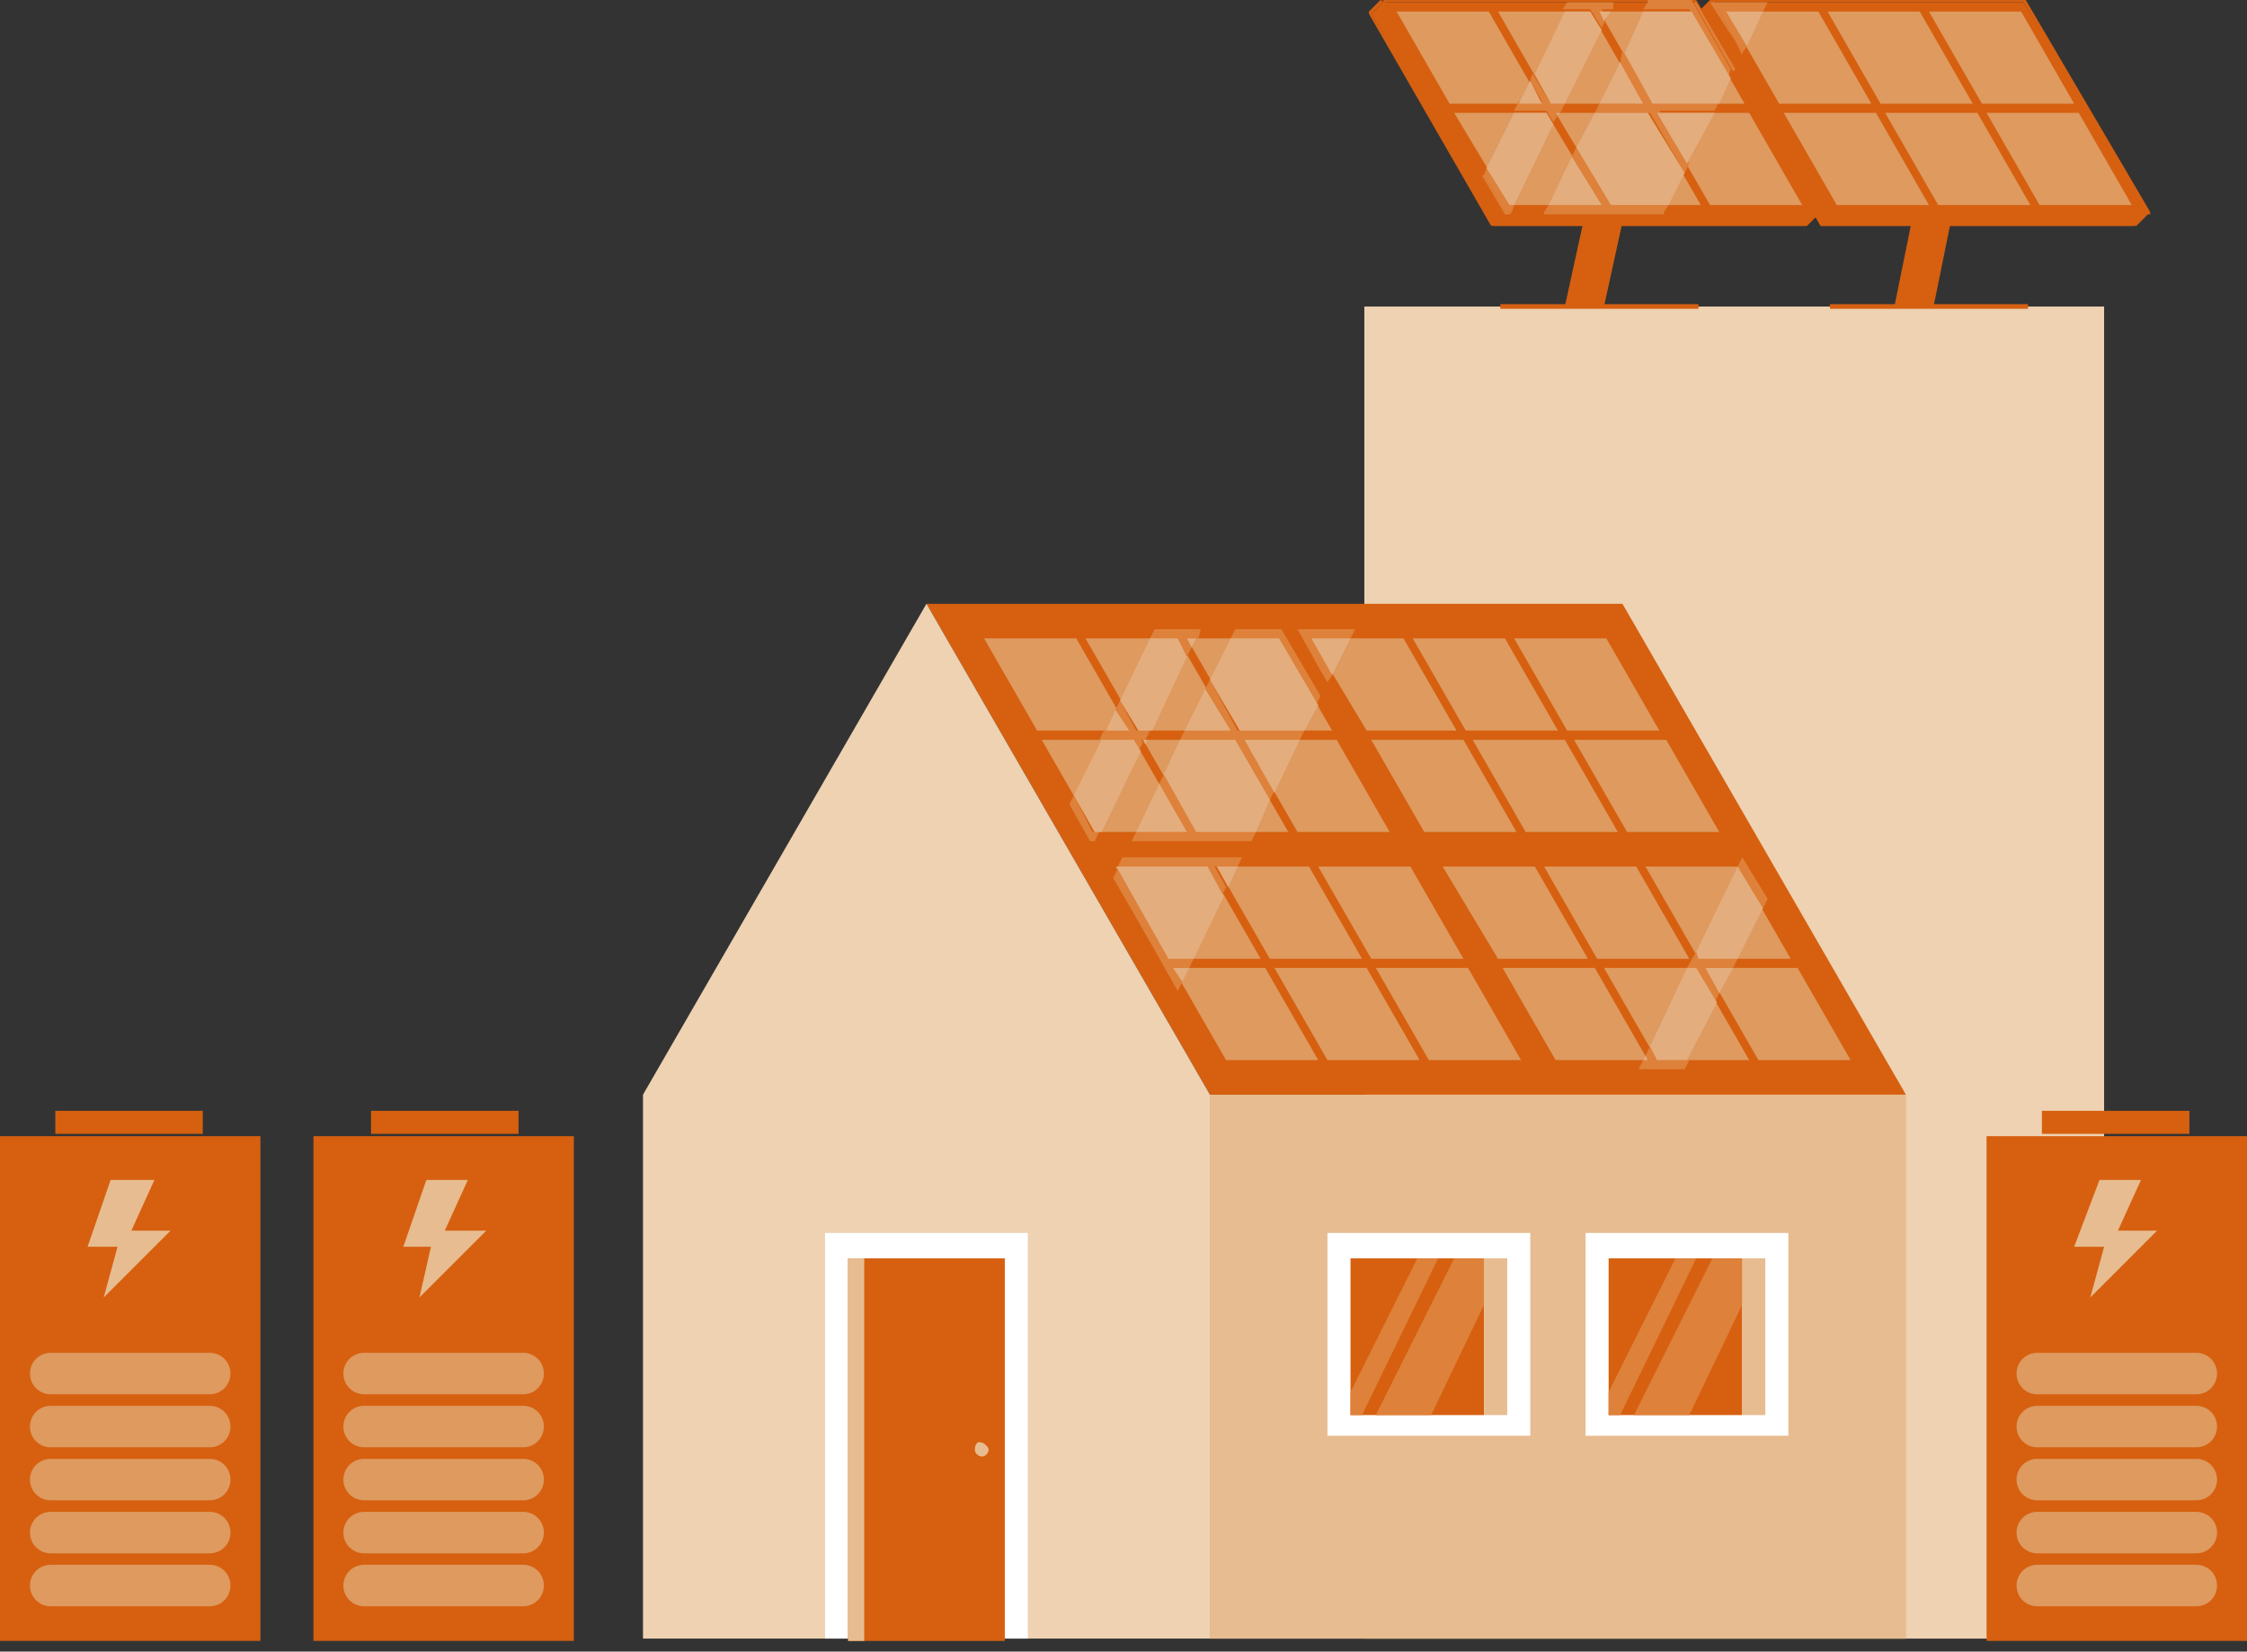 <svg width="200" height="147" viewBox="0 0 200 147" fill="none" xmlns="http://www.w3.org/2000/svg">
<rect x="0" y="0" width="200" height="147" fill="#333333" stroke="none"/>
<path d="M187.282 27.285H121.436V145.849H187.282V27.285Z" fill="#EED2B2"/>
<path d="M107.692 97.434H169.641L144.41 53.742H82.461L107.692 97.434Z" fill="#D66010"/>
<path d="M115.487 56L117.539 59.692L118.154 60.718L126.359 74.872H154.257L153.026 72.615L150.564 68.513L148.103 64.205L143.385 56H115.487Z" fill="#D66010"/>
<path d="M139.487 65.025H147.692L142.974 56.82H134.769L139.487 65.025Z" fill="#DE9A5F"/>
<path d="M130.462 65.025H138.667L133.949 56.82H125.744L130.462 65.025Z" fill="#DE9A5F"/>
<path d="M121.641 65.025H129.641L124.923 56.82H116.718L121.641 65.025Z" fill="#DE9A5F"/>
<path d="M144.821 74.053H153.026L148.308 65.848H140.103L144.821 74.053Z" fill="#DE9A5F"/>
<path d="M135.795 74.053H144L139.282 65.848H131.077L135.795 74.053Z" fill="#DE9A5F"/>
<path d="M126.769 74.053H134.974L130.256 65.848H122.051L126.769 74.053Z" fill="#DE9A5F"/>
<path d="M86.154 56L95.18 71.59L97.231 74.872H124.923L117.538 62.154L114.051 56H86.154Z" fill="#D66010"/>
<path d="M110.359 65.025H118.564L113.846 56.82H105.641L110.359 65.025Z" fill="#DE9A5F"/>
<path d="M101.334 65.025H109.539L104.821 56.82H96.616L101.334 65.025Z" fill="#DE9A5F"/>
<path d="M92.308 65.025H100.513L95.795 56.82H87.59L92.308 65.025Z" fill="#DE9A5F"/>
<path d="M115.487 74.053H123.692L118.974 65.848H110.769L115.487 74.053Z" fill="#DE9A5F"/>
<path d="M106.462 74.053H114.667L109.949 65.848H101.744L106.462 74.053Z" fill="#DE9A5F"/>
<path d="M97.436 74.053H105.641L100.923 65.848H92.718L97.436 74.053Z" fill="#DE9A5F"/>
<path d="M127.179 76.305L138.051 95.177H165.949L159.385 83.689L157.333 79.997L155.077 76.305H127.179Z" fill="#D66010"/>
<path d="M151.179 85.338H159.384L154.666 77.133H146.461L151.179 85.338Z" fill="#DE9A5F"/>
<path d="M142.154 85.338H150.359L145.641 77.133H137.436L142.154 85.338Z" fill="#DE9A5F"/>
<path d="M133.333 85.338H141.333L136.616 77.133H128.41L133.333 85.338Z" fill="#DE9A5F"/>
<path d="M156.513 94.358H164.718L160 86.152H151.795L156.513 94.358Z" fill="#DE9A5F"/>
<path d="M147.487 94.358H155.692L150.975 86.152H142.769L147.487 94.358Z" fill="#DE9A5F"/>
<path d="M138.461 94.358H146.667L141.949 86.152H133.744L138.461 94.358Z" fill="#DE9A5F"/>
<path d="M97.846 76.305L99.077 78.151L100.513 80.612L102.974 84.92L104.82 88.202L108.923 95.177H136.615L125.744 76.305H97.846Z" fill="#D66010"/>
<path d="M122.051 85.338H130.256L125.538 77.133H117.333L122.051 85.338Z" fill="#DE9A5F"/>
<path d="M113.026 85.338H121.231L116.513 77.133H108.308L113.026 85.338Z" fill="#DE9A5F"/>
<path d="M104 85.338H112.205L107.487 77.133H99.282L104 85.338Z" fill="#DE9A5F"/>
<path d="M127.179 94.358H135.385L130.667 86.152H122.461L127.179 94.358Z" fill="#DE9A5F"/>
<path d="M118.154 94.358H126.359L121.641 86.152H113.436L118.154 94.358Z" fill="#DE9A5F"/>
<path d="M109.128 94.358H117.333L112.615 86.152H104.41L109.128 94.358Z" fill="#DE9A5F"/>
<path d="M106.872 56H102.769L102.359 56.821H104.615L105.641 58.462L106.051 57.641L105.641 56.821H106.666L106.872 56ZM99.692 62.359L99.282 63.179L100.308 65.026H98.256L97.846 65.846H100.718L101.333 66.872L101.743 66.051L101.538 65.846H101.949L102.359 65.026H101.128L99.692 62.359ZM95.59 70.769L95.179 71.59L97.025 74.872H97.436L97.846 74.051H97.231L95.59 70.769Z" fill="#DE813A"/>
<path d="M105.641 56.82L106.051 57.641L106.462 56.82H105.641Z" fill="#E3AD7E"/>
<path d="M104.821 56.82H102.359L99.692 62.359L101.334 65.025H102.564L105.641 58.461L104.821 56.82Z" fill="#E3AD7E"/>
<path d="M98.462 65.026H100.513L99.282 63.18L98.462 65.026Z" fill="#E3AD7E"/>
<path d="M101.744 65.848L101.949 66.258L102.154 65.848H101.744Z" fill="#E3AD7E"/>
<path d="M100.923 65.848H98.052L95.59 70.771L97.436 74.053H98.052L101.539 66.873L100.923 65.848Z" fill="#E3AD7E"/>
<path d="M155.077 76.305L154.667 77.125L156.923 80.817L157.333 79.997L155.077 76.305ZM150.974 84.715L150.154 86.151H150.769L152.615 89.228L153.026 88.407L151.795 86.151H154.256L154.667 85.33H151.179L150.974 84.715Z" fill="#DE813A"/>
<path d="M154.667 77.133L150.975 84.723L151.18 85.338H154.667L156.923 80.825L154.667 77.133Z" fill="#E3AD7E"/>
<path d="M146.462 93.945L146.667 94.356H146.257L145.846 95.176H149.949L150.359 94.356H147.487L146.872 93.125L146.462 93.945Z" fill="#DE813A"/>
<path d="M154.256 86.152H151.795L153.026 88.409L154.256 86.152Z" fill="#E3AD7E"/>
<path d="M150.975 86.152H150.154L146.872 93.127L147.487 94.358H150.154L152.821 89.229L150.975 86.152Z" fill="#E3AD7E"/>
<path d="M146.256 94.359H146.667L146.462 93.949L146.256 94.359Z" fill="#E3AD7E"/>
<path d="M120.616 56H115.487L117.539 59.692L118.154 60.718L118.564 60.103L116.718 56.821H120.205L120.616 56Z" fill="#DE813A"/>
<path d="M120.205 56.82H116.718L118.564 60.102L120.205 56.82Z" fill="#E3AD7E"/>
<path d="M114.051 56H109.949L109.539 56.821H113.641L117.128 62.769L117.539 61.949L114.051 56ZM107.693 60.513L107.282 61.333L109.334 65.026H105.436L105.026 65.846H109.949L113.026 71.18L113.436 70.359L110.769 65.846H115.693L116.103 65.026H110.154L107.693 60.513ZM103.59 68.923L103.18 69.744L105.641 74.051H101.128L100.718 74.872H111.385L111.795 74.051H106.667L103.59 68.923Z" fill="#DE813A"/>
<path d="M113.846 56.82H109.538L107.692 60.513L110.359 65.025H116.103L117.333 62.769L113.846 56.82Z" fill="#E3AD7E"/>
<path d="M107.282 61.332L105.436 65.024H109.538L107.282 61.332Z" fill="#E3AD7E"/>
<path d="M115.692 65.848H110.769L113.436 70.566L115.692 65.848Z" fill="#E3AD7E"/>
<path d="M109.949 65.848H105.026L103.59 68.925L106.462 74.053H111.795L113.026 71.181L109.949 65.848Z" fill="#E3AD7E"/>
<path d="M103.18 69.742L101.128 74.05H105.641L103.18 69.742Z" fill="#E3AD7E"/>
<path d="M110.564 76.305H99.897L99.487 77.125H107.282L108.718 79.792L109.128 78.971L108.103 77.125H110.154L110.564 76.305ZM99.487 77.33L99.077 78.151L100.513 80.612L102.974 84.92L104.821 88.202L105.231 87.382L104.41 86.151H105.846L106.257 85.33H104L99.487 77.33Z" fill="#DE813A"/>
<path d="M108.308 77.133L109.333 78.979L110.154 77.133H108.308Z" fill="#E3AD7E"/>
<path d="M107.487 77.133H99.487V77.338L104 85.338H106.256L108.923 79.799L107.487 77.133Z" fill="#E3AD7E"/>
<path d="M104.41 86.152L105.231 87.383L105.846 86.152H104.41Z" fill="#E3AD7E"/>
<path d="M169.641 97.438H107.692V145.848H169.641V97.438Z" fill="#E7BC90"/>
<path d="M169.641 97.438H107.692V145.848H169.641V97.438Z" fill="#E7BC90"/>
<path d="M57.231 97.434V145.845H107.692V97.434L82.461 53.742L57.231 97.434Z" fill="#EED2B2"/>
<path d="M159.18 109.742H141.128V127.793H159.18V109.742Z" fill="white"/>
<path d="M155.077 112.004H143.18V125.953H155.077V112.004Z" fill="#D66010"/>
<path d="M150.974 112.004H149.128L143.18 123.901V125.953H144.205L150.974 112.004Z" fill="#DE813A"/>
<path d="M155.077 112.004H152.41L145.436 125.953H150.359L155.077 116.106V112.004Z" fill="#DE813A"/>
<path d="M157.128 112.004H155.077V125.953H157.128V112.004Z" fill="#E7BC90"/>
<path d="M136.205 109.742H118.154V127.793H136.205V109.742Z" fill="white"/>
<path d="M132.103 112.004H120.205V125.953H132.103V112.004Z" fill="#D66010"/>
<path d="M128 112.004H126.154L120.205 123.901V125.953H121.231L128 112.004Z" fill="#DE813A"/>
<path d="M132.102 112.004H129.436L122.461 125.953H127.384L132.102 116.106V112.004Z" fill="#DE813A"/>
<path d="M134.154 112.004H132.102V125.953H134.154V112.004Z" fill="#E7BC90"/>
<path d="M91.487 109.742H73.436V145.845H91.487V109.742Z" fill="white"/>
<path d="M89.436 112.004H75.487V146.055H89.436V112.004Z" fill="#D66010"/>
<path d="M76.923 112.004H75.487V146.055H76.923V112.004Z" fill="#E7BC90"/>
<mask id="mask0_370_1808" style="mask-type:luminance" maskUnits="userSpaceOnUse" x="0" y="0" width="200" height="146">
<path d="M200 0H0V145.846H200V0Z" fill="white"/>
</mask>
<g mask="url(#mask0_370_1808)">
<path d="M86.769 129.025C86.769 129.436 87.18 129.641 87.385 129.641C87.795 129.641 88 129.231 88 129.025C88 128.82 87.59 128.41 87.385 128.41C86.974 128.205 86.769 128.615 86.769 129.025Z" fill="#E7BC90"/>
</g>
<path d="M142.769 27.281H139.282L142.154 14.152H145.641L142.769 27.281Z" fill="#D66010"/>
<path d="M151.18 27.074H133.539V27.485H151.18V27.074Z" fill="#D66010"/>
<path d="M172.102 27.281H168.615L171.282 14.152H174.769L172.102 27.281Z" fill="#D66010"/>
<path d="M180.513 27.074H162.872V27.485H180.513V27.074Z" fill="#D66010"/>
<path d="M151.179 1.233L153.231 4.72L154.051 5.951L162.051 20.105H189.949L190.974 19.079L152.205 0.207L151.179 1.233Z" fill="#D66010"/>
<path d="M151.385 1.231L152.205 0.41L190.769 19.077L189.949 19.897H162.256L151.385 1.231ZM152.205 0L151.179 1.026V1.231L162.051 20.103H162.256H190.154L191.179 19.077V18.872L152.205 0Z" fill="#D66010"/>
<path d="M152.205 0.207L154.462 3.694L155.077 4.925L163.282 19.079H190.974L189.744 16.617L187.282 12.515L184.82 8.207L180.103 0.207H152.205Z" fill="#D66010"/>
<path d="M152.615 0.205H180.103L190.769 18.872H163.282L152.615 0.205ZM152.205 0L163.077 19.077H163.282H191.179H191.385V18.872L180.308 0H180.103H152.205Z" fill="#D66010"/>
<path d="M176.41 9.232H184.615L179.897 1.027H171.692L176.41 9.232Z" fill="#DE9A5F"/>
<path d="M167.385 9.232H175.59L170.872 1.027H162.667L167.385 9.232Z" fill="#DE9A5F"/>
<path d="M158.359 9.232H166.564L161.846 1.027H153.641L158.359 9.232Z" fill="#DE9A5F"/>
<path d="M181.538 18.252H189.744L185.026 10.047H176.82L181.538 18.252Z" fill="#DE9A5F"/>
<path d="M172.513 18.252H180.718L176 10.047H167.795L172.513 18.252Z" fill="#DE9A5F"/>
<path d="M163.487 18.252H171.692L166.974 10.047H158.769L163.487 18.252Z" fill="#DE9A5F"/>
<path d="M122.051 1.233L130.872 16.617L132.923 20.105H160.821L161.846 19.079L123.077 0.207L122.051 1.233Z" fill="#D66010"/>
<path d="M122.051 1.231L123.077 0.205L161.641 18.872L160.82 19.692H132.923L122.051 1.231ZM122.872 0L121.846 1.026V1.231L132.718 20.103H132.923H160.82L161.846 19.077V18.872L122.872 0Z" fill="#D66010"/>
<path d="M123.077 0.207L131.897 15.592L133.949 19.079H161.846L154.462 6.156L150.974 0.207H123.077Z" fill="#D66010"/>
<path d="M123.282 0.205H150.769L161.436 18.872H133.949L123.282 0.205ZM123.077 0L133.949 19.077H134.154H162.051H162.256V18.872L150.974 0H150.769H123.077Z" fill="#D66010"/>
<path d="M147.077 9.232H155.282L150.564 1.027H142.359L147.077 9.232Z" fill="#DE9A5F"/>
<path d="M138.051 9.232H146.256L141.539 1.027H133.333L138.051 9.232Z" fill="#DE9A5F"/>
<path d="M129.026 9.232H137.231L132.513 1.027H124.308L129.026 9.232Z" fill="#DE9A5F"/>
<path d="M152.205 18.252H160.41L155.692 10.047H147.487L152.205 18.252Z" fill="#DE9A5F"/>
<path d="M143.385 18.252H151.385L146.667 10.047H138.462L143.385 18.252Z" fill="#DE9A5F"/>
<path d="M134.359 18.252H142.564L137.641 10.047H129.436L134.359 18.252Z" fill="#DE9A5F"/>
<path d="M136.205 7.181L137.231 9.028H135.179L134.769 9.848H137.641L138.256 10.874L138.667 10.258L138.461 10.053H138.872L139.282 9.233H138.051L136.41 6.566L136.205 7.181ZM139.487 0.207L139.077 0.822H141.538L142.564 2.463L142.974 1.643L142.564 0.822H143.59V0.207H139.487Z" fill="#DE813A"/>
<path d="M142.359 1.027L142.769 1.848L143.384 1.027H142.359Z" fill="#E3AD7E"/>
<path d="M141.539 1.027H139.282L136.616 6.566L138.052 9.232H139.282L142.564 2.668L141.539 1.027Z" fill="#E3AD7E"/>
<path d="M132.308 14.977L132.102 15.592L133.949 18.874H134.564L134.769 18.259H134.359L132.308 14.977Z" fill="#DE813A"/>
<path d="M132.103 15.594H131.898L133.949 19.081H134.359L134.564 18.876H133.949L132.103 15.594Z" fill="#DE813A"/>
<path d="M135.179 9.231H137.231L136.205 7.18L135.179 9.231Z" fill="#E3AD7E"/>
<path d="M138.462 10.047L138.667 10.252L138.872 10.047H138.462Z" fill="#E3AD7E"/>
<path d="M137.641 10.047H134.769L132.308 14.97L134.359 18.252H134.769L138.256 11.072L137.641 10.047Z" fill="#E3AD7E"/>
<path d="M152.615 0.207L155.077 4.72L155.487 4.104L153.641 1.028H156.923L157.333 0.207H152.615Z" fill="#DE813A"/>
<path d="M152.205 0.207L154.462 3.694L155.077 4.925V4.72L152.615 0.207H157.333H152.205Z" fill="#DE813A"/>
<path d="M156.923 1.027H153.641L155.487 4.104L156.923 1.027Z" fill="#E3AD7E"/>
<path d="M144.205 5.538L146.256 9.231H142.359L141.949 10.051H146.872L149.949 15.385L150.359 14.564L147.692 9.846H152.615L153.026 9.026H147.077L144.41 4.513L144.205 5.538ZM146.667 0.205L146.256 0.821H150.359L153.846 6.769L154.051 6.154L150.564 0H146.667V0.205Z" fill="#DE813A"/>
<path d="M146.667 0.207H150.769L154.256 6.361L154.462 6.156L150.974 0.207H146.667Z" fill="#DE813A"/>
<path d="M150.564 1.027H146.256L144.615 4.72L147.077 9.232H153.026L154.051 6.976L150.564 1.027Z" fill="#E3AD7E"/>
<path d="M144.205 5.535L142.359 9.227H146.256L144.205 5.535Z" fill="#E3AD7E"/>
<path d="M140.308 13.125L139.897 13.945L142.564 18.253H137.846L137.436 18.869H148.103L148.513 18.253H143.385L140.308 13.125Z" fill="#DE813A"/>
<path d="M137.436 18.871V19.076H148.103V18.871H137.436Z" fill="#DE813A"/>
<path d="M152.615 10.047H147.487L150.154 14.56L152.615 10.047Z" fill="#E3AD7E"/>
<path d="M146.666 10.047H141.949L140.307 13.124L143.384 18.252H148.513L149.949 15.38L146.666 10.047Z" fill="#E3AD7E"/>
<path d="M139.897 13.949L137.846 18.257H142.564L139.897 13.949Z" fill="#E3AD7E"/>
<path d="M23.18 101.129H0V146.052H23.18V101.129Z" fill="#D66010"/>
<path d="M18.051 98.871H4.923V100.922H18.051V98.871Z" fill="#D66010"/>
<path d="M9.846 105.023L7.795 110.972H10.462L9.231 115.485L15.18 109.536H11.692L13.744 105.023H9.846Z" fill="#E7BC90"/>
<mask id="mask1_370_1808" style="mask-type:luminance" maskUnits="userSpaceOnUse" x="0" y="0" width="200" height="146">
<path d="M200 0H0V145.846H200V0Z" fill="white"/>
</mask>
<g mask="url(#mask1_370_1808)">
<path d="M18.667 124.102H4.513C3.487 124.102 2.667 123.282 2.667 122.256C2.667 121.231 3.487 120.41 4.513 120.41H18.667C19.692 120.41 20.513 121.231 20.513 122.256C20.513 123.282 19.692 124.102 18.667 124.102Z" fill="#DE9A5F"/>
</g>
<mask id="mask2_370_1808" style="mask-type:luminance" maskUnits="userSpaceOnUse" x="0" y="0" width="200" height="146">
<path d="M200 0H0V145.846H200V0Z" fill="white"/>
</mask>
<g mask="url(#mask2_370_1808)">
<path d="M18.667 128.821H4.513C3.487 128.821 2.667 128.001 2.667 126.975C2.667 125.949 3.487 125.129 4.513 125.129H18.667C19.692 125.129 20.513 125.949 20.513 126.975C20.513 128.001 19.692 128.821 18.667 128.821Z" fill="#DE9A5F"/>
</g>
<mask id="mask3_370_1808" style="mask-type:luminance" maskUnits="userSpaceOnUse" x="0" y="0" width="200" height="146">
<path d="M200 0H0V145.846H200V0Z" fill="white"/>
</mask>
<g mask="url(#mask3_370_1808)">
<path d="M18.667 133.54H4.513C3.487 133.54 2.667 132.719 2.667 131.694C2.667 130.668 3.487 129.848 4.513 129.848H18.667C19.692 129.848 20.513 130.668 20.513 131.694C20.513 132.719 19.692 133.54 18.667 133.54Z" fill="#DE9A5F"/>
</g>
<mask id="mask4_370_1808" style="mask-type:luminance" maskUnits="userSpaceOnUse" x="0" y="0" width="200" height="146">
<path d="M200 0H0V145.846H200V0Z" fill="white"/>
</mask>
<g mask="url(#mask4_370_1808)">
<path d="M18.667 138.259H4.513C3.487 138.259 2.667 137.438 2.667 136.413C2.667 135.387 3.487 134.566 4.513 134.566H18.667C19.692 134.566 20.513 135.387 20.513 136.413C20.513 137.438 19.692 138.259 18.667 138.259Z" fill="#DE9A5F"/>
</g>
<mask id="mask5_370_1808" style="mask-type:luminance" maskUnits="userSpaceOnUse" x="0" y="0" width="200" height="146">
<path d="M200 0H0V145.846H200V0Z" fill="white"/>
</mask>
<g mask="url(#mask5_370_1808)">
<path d="M18.667 142.97H4.513C3.487 142.97 2.667 142.149 2.667 141.124C2.667 140.098 3.487 139.277 4.513 139.277H18.667C19.692 139.277 20.513 140.098 20.513 141.124C20.513 142.149 19.692 142.97 18.667 142.97Z" fill="#DE9A5F"/>
</g>
<path d="M51.077 101.129H27.898V146.052H51.077V101.129Z" fill="#D66010"/>
<path d="M46.154 98.871H33.026V100.922H46.154V98.871Z" fill="#D66010"/>
<path d="M37.949 105.023L35.898 110.972H38.359L37.333 115.485L43.282 109.536H39.59L41.641 105.023H37.949Z" fill="#E7BC90"/>
<mask id="mask6_370_1808" style="mask-type:luminance" maskUnits="userSpaceOnUse" x="0" y="0" width="200" height="146">
<path d="M200 0H0V145.846H200V0Z" fill="white"/>
</mask>
<g mask="url(#mask6_370_1808)">
<path d="M46.564 124.102H32.41C31.384 124.102 30.564 123.282 30.564 122.256C30.564 121.231 31.384 120.41 32.41 120.41H46.564C47.59 120.41 48.41 121.231 48.41 122.256C48.41 123.282 47.59 124.102 46.564 124.102Z" fill="#DE9A5F"/>
</g>
<mask id="mask7_370_1808" style="mask-type:luminance" maskUnits="userSpaceOnUse" x="0" y="0" width="200" height="146">
<path d="M200 0H0V145.846H200V0Z" fill="white"/>
</mask>
<g mask="url(#mask7_370_1808)">
<path d="M46.564 128.821H32.41C31.384 128.821 30.564 128.001 30.564 126.975C30.564 125.949 31.384 125.129 32.41 125.129H46.564C47.59 125.129 48.41 125.949 48.41 126.975C48.41 128.001 47.59 128.821 46.564 128.821Z" fill="#DE9A5F"/>
</g>
<mask id="mask8_370_1808" style="mask-type:luminance" maskUnits="userSpaceOnUse" x="0" y="0" width="200" height="146">
<path d="M200 0H0V145.846H200V0Z" fill="white"/>
</mask>
<g mask="url(#mask8_370_1808)">
<path d="M46.564 133.54H32.41C31.384 133.54 30.564 132.719 30.564 131.694C30.564 130.668 31.384 129.848 32.41 129.848H46.564C47.59 129.848 48.41 130.668 48.41 131.694C48.41 132.719 47.59 133.54 46.564 133.54Z" fill="#DE9A5F"/>
</g>
<mask id="mask9_370_1808" style="mask-type:luminance" maskUnits="userSpaceOnUse" x="0" y="0" width="200" height="146">
<path d="M200 0H0V145.846H200V0Z" fill="white"/>
</mask>
<g mask="url(#mask9_370_1808)">
<path d="M46.564 138.259H32.41C31.384 138.259 30.564 137.438 30.564 136.413C30.564 135.387 31.384 134.566 32.41 134.566H46.564C47.59 134.566 48.41 135.387 48.41 136.413C48.41 137.438 47.59 138.259 46.564 138.259Z" fill="#DE9A5F"/>
</g>
<mask id="mask10_370_1808" style="mask-type:luminance" maskUnits="userSpaceOnUse" x="0" y="0" width="200" height="146">
<path d="M200 0H0V145.846H200V0Z" fill="white"/>
</mask>
<g mask="url(#mask10_370_1808)">
<path d="M46.564 142.97H32.41C31.384 142.97 30.564 142.149 30.564 141.124C30.564 140.098 31.384 139.277 32.41 139.277H46.564C47.59 139.277 48.41 140.098 48.41 141.124C48.41 142.149 47.59 142.97 46.564 142.97Z" fill="#DE9A5F"/>
</g>
<path d="M200 101.129H176.82V146.052H200V101.129Z" fill="#D66010"/>
<path d="M194.872 98.871H181.744V100.922H194.872V98.871Z" fill="#D66010"/>
<path d="M186.872 105.023L184.615 110.972H187.282L186.051 115.485L192 109.536H188.513L190.564 105.023H186.872Z" fill="#E7BC90"/>
<mask id="mask11_370_1808" style="mask-type:luminance" maskUnits="userSpaceOnUse" x="0" y="0" width="200" height="146">
<path d="M200 0H0V145.846H200V0Z" fill="white"/>
</mask>
<g mask="url(#mask11_370_1808)">
<path d="M195.487 124.102H181.333C180.308 124.102 179.487 123.282 179.487 122.256C179.487 121.231 180.308 120.41 181.333 120.41H195.487C196.513 120.41 197.333 121.231 197.333 122.256C197.333 123.282 196.513 124.102 195.487 124.102Z" fill="#DE9A5F"/>
</g>
<mask id="mask12_370_1808" style="mask-type:luminance" maskUnits="userSpaceOnUse" x="0" y="0" width="200" height="146">
<path d="M200 0H0V145.846H200V0Z" fill="white"/>
</mask>
<g mask="url(#mask12_370_1808)">
<path d="M195.487 128.821H181.333C180.308 128.821 179.487 128.001 179.487 126.975C179.487 125.949 180.308 125.129 181.333 125.129H195.487C196.513 125.129 197.333 125.949 197.333 126.975C197.333 128.001 196.513 128.821 195.487 128.821Z" fill="#DE9A5F"/>
</g>
<mask id="mask13_370_1808" style="mask-type:luminance" maskUnits="userSpaceOnUse" x="0" y="0" width="200" height="146">
<path d="M200 0H0V145.846H200V0Z" fill="white"/>
</mask>
<g mask="url(#mask13_370_1808)">
<path d="M195.487 133.54H181.333C180.308 133.54 179.487 132.719 179.487 131.694C179.487 130.668 180.308 129.848 181.333 129.848H195.487C196.513 129.848 197.333 130.668 197.333 131.694C197.333 132.719 196.513 133.54 195.487 133.54Z" fill="#DE9A5F"/>
</g>
<mask id="mask14_370_1808" style="mask-type:luminance" maskUnits="userSpaceOnUse" x="0" y="0" width="200" height="146">
<path d="M200 0H0V145.846H200V0Z" fill="white"/>
</mask>
<g mask="url(#mask14_370_1808)">
<path d="M195.487 138.259H181.333C180.308 138.259 179.487 137.438 179.487 136.413C179.487 135.387 180.308 134.566 181.333 134.566H195.487C196.513 134.566 197.333 135.387 197.333 136.413C197.333 137.438 196.513 138.259 195.487 138.259Z" fill="#DE9A5F"/>
</g>
<mask id="mask15_370_1808" style="mask-type:luminance" maskUnits="userSpaceOnUse" x="0" y="0" width="200" height="146">
<path d="M200 0H0V145.846H200V0Z" fill="white"/>
</mask>
<g mask="url(#mask15_370_1808)">
<path d="M195.487 142.97H181.333C180.308 142.97 179.487 142.149 179.487 141.124C179.487 140.098 180.308 139.277 181.333 139.277H195.487C196.513 139.277 197.333 140.098 197.333 141.124C197.333 142.149 196.513 142.97 195.487 142.97Z" fill="#DE9A5F"/>
</g>
</svg>
